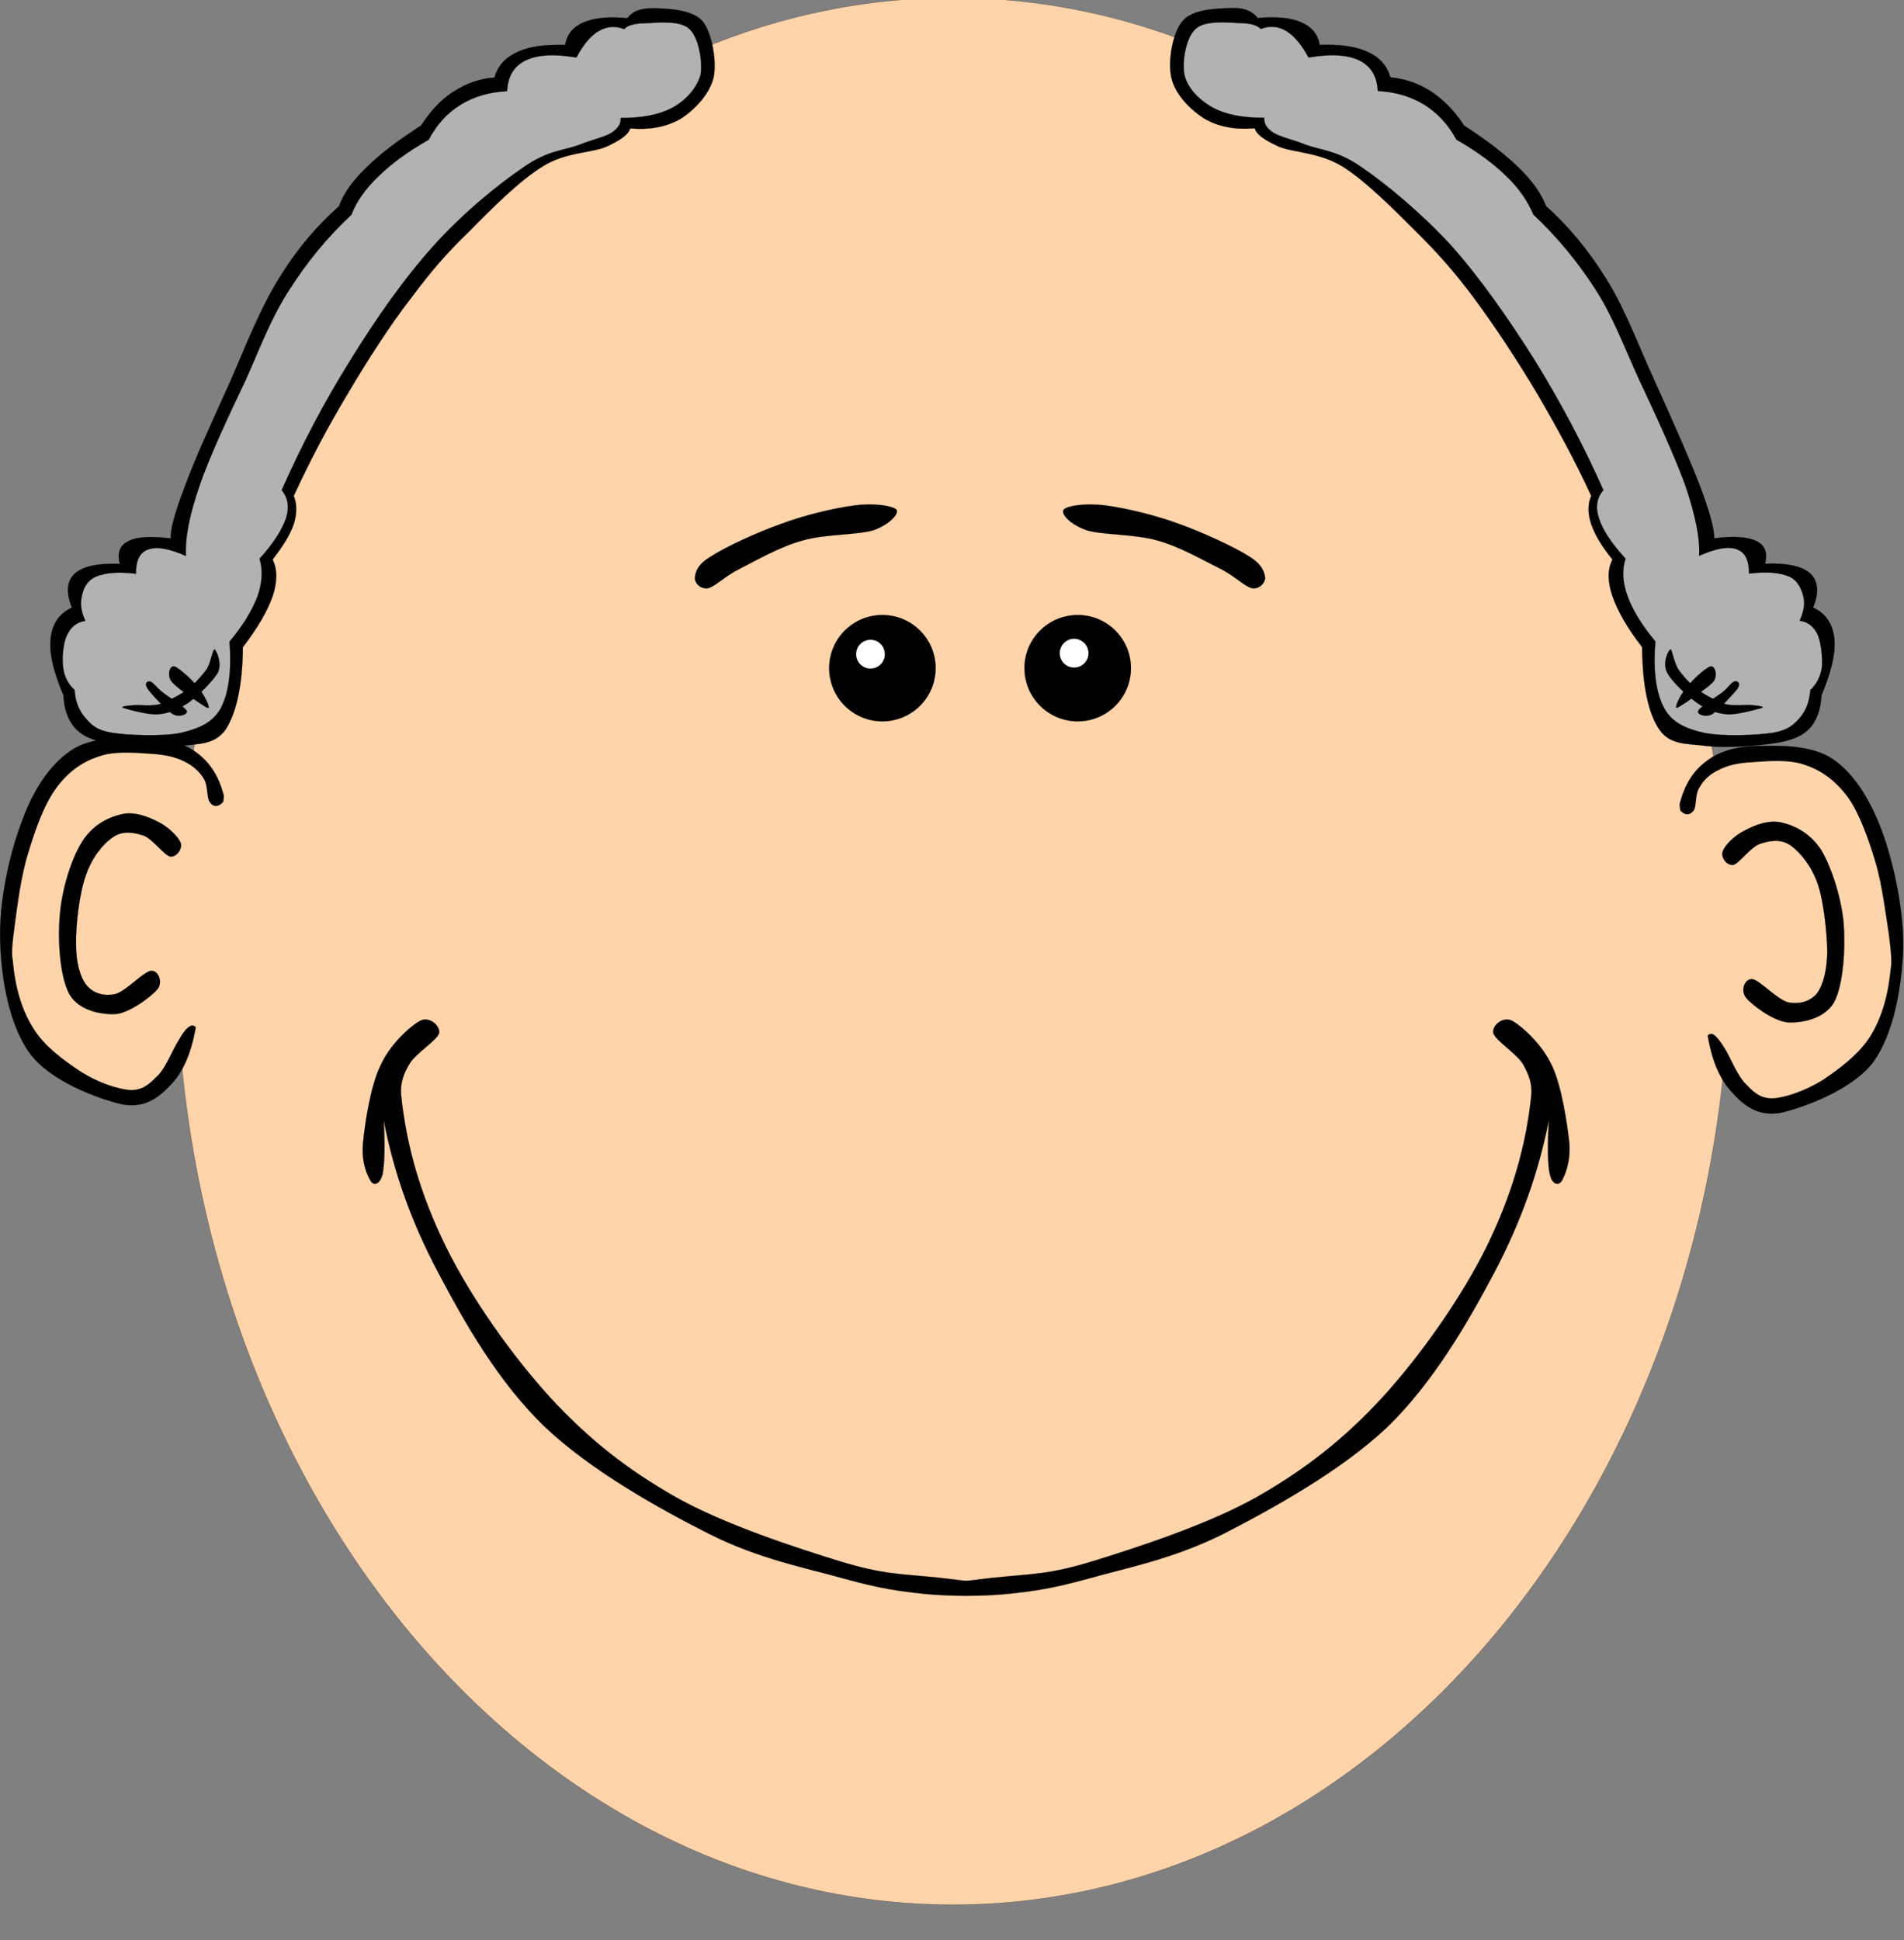 <svg width="477" height="486" xmlns="http://www.w3.org/2000/svg">

 <rect width="100%" height="100%" fill="#808080" stroke="none"/>

 <g id="imagebot_2">
  <path fill-rule="evenodd" stroke="black" stroke-width="0.036" stroke-miterlimit="10" fill="#ffd4aa" d="M 44.171 238.308 C 44.171 370.168 131.29 477.128 238.751 477.128 S 433.331 370.168 433.331 238.308 C 433.331 106.398 346.211 -0.552 238.751 -0.552 C 131.291 -0.556 44.171 106.398 44.171 238.308 L 44.172 238.308 L 44.171 238.308 z" id="imagebot_35"/>
  <path stroke="black" stroke-width="0.036" stroke-miterlimit="10" fill-rule="evenodd" d="M 56.097 199.418 C 54.873 194.558 52.677 191.108 49.365 188.618 C 46.053 186.138 41.589 184.808 36.369 184.768 C 31.005 184.658 22.761 184.478 17.613 188.118 C 12.357 191.718 8.217 198.048 5.337 206.148 C 2.313 214.148 -0.279 225.948 0.045 235.748 C 0.333 245.498 2.349 256.878 7.497 263.898 C 12.573 270.808 24.489 275.238 30.609 276.638 C 36.549 277.758 40.149 274.658 43.353 271.098 C 46.521 267.498 48.429 262.198 49.365 255.218 L 56.097 199.418 z" id="imagebot_34"/>
  <path fill-rule="evenodd" fill="#ffd4aa" d="M 50.085 259.328 C 49.509 257.488 48.789 256.728 47.925 256.908 C 47.061 257.168 46.017 258.318 44.793 260.508 C 43.353 262.638 41.805 266.918 39.753 269.188 C 37.629 271.278 36.045 273.078 32.769 273.038 C 29.385 272.858 24.381 271.058 20.277 268.468 C 16.137 265.738 11.061 262.098 8.253 257.418 C 5.301 252.668 3.753 247.018 3.177 240.318 C 2.853 239.098 3.069 236.288 3.681 231.898 C 4.293 227.358 5.229 219.578 7.029 213.858 C 8.793 207.958 11.025 201.578 14.013 197.518 C 16.965 193.448 20.493 190.888 24.597 189.558 C 28.485 188.048 34.137 188.588 37.809 188.838 C 41.337 189.018 44.001 189.668 46.233 190.778 C 48.357 191.858 50.013 193.298 51.057 195.098 C 52.101 196.718 51.741 199.748 52.497 200.858 C 53.181 201.908 54.009 202.198 55.125 201.578 C 56.133 200.858 57.213 199.598 58.509 197.258 C 55.701 217.928 52.893 238.628 50.085 259.328 z" id="imagebot_33"/>
  <path stroke="black" stroke-width="0.036" stroke-miterlimit="10" fill-rule="evenodd" d="M 45.297 211.228 C 44.793 209.718 42.165 207.128 39.753 205.938 C 37.197 204.608 33.561 203.168 30.357 203.988 C 27.009 204.788 23.121 206.688 20.493 210.978 C 17.829 215.258 15.489 222.788 14.985 229.268 C 14.409 235.668 15.021 244.708 17.361 248.998 C 19.665 253.098 25.137 254.178 28.917 254.038 C 32.517 253.748 37.989 249.568 39.501 247.768 C 40.869 245.898 39.609 242.978 37.809 243.198 C 35.973 243.378 31.581 248.268 28.917 248.998 C 26.073 249.608 23.445 248.888 21.717 246.838 C 19.989 244.638 19.053 241.038 19.053 236.468 C 18.981 231.788 19.881 223.828 21.465 219.398 C 22.941 214.938 25.785 211.408 28.197 209.788 C 30.573 208.028 33.417 208.458 35.901 209.288 C 38.277 210.118 40.977 214.148 42.633 214.578 C 44.145 214.788 45.729 212.708 45.297 211.228 z" id="imagebot_32"/>
  <path stroke="black" stroke-width="0.036" stroke-miterlimit="10" fill-rule="evenodd" d="M 420.78 201.508 C 421.96 196.688 424.16 193.118 427.51 190.668 C 430.78 188.148 435.1 186.928 440.47 186.858 C 445.8 186.748 454 186.568 459.26 190.208 C 464.44 193.808 468.48 200.138 471.5 208.238 C 474.42 216.228 477.01 228.038 476.79 237.828 C 476.4 247.588 474.38 258.968 469.34 265.988 C 464.16 272.898 452.2 277.328 446.26 278.728 C 440.22 279.838 436.62 276.748 433.52 273.178 C 430.32 269.578 428.41 264.288 427.51 257.308 L 420.78 201.508 z" id="imagebot_31"/>
  <path fill-rule="evenodd" fill="#ffd4aa" d="M 426.79 261.408 C 427.33 259.578 428.05 258.818 428.95 258.998 C 429.7 259.248 430.75 260.408 432.08 262.598 C 433.48 264.728 435.03 269.008 437.12 271.278 C 439.17 273.368 440.72 275.168 444.1 275.128 C 447.38 274.948 452.42 273.148 456.6 270.558 C 460.63 267.858 465.74 264.118 468.62 259.468 C 471.54 254.678 473.05 249.138 473.7 242.408 C 473.98 241.178 473.77 238.378 473.19 233.978 C 472.47 229.448 471.54 221.668 469.84 215.948 C 468.04 210.038 465.81 203.668 462.86 199.598 C 459.8 195.538 456.27 192.978 452.28 191.648 C 448.21 190.138 442.63 190.678 439.03 190.928 C 435.39 191.108 432.73 191.758 430.6 192.868 C 428.34 193.948 426.79 195.388 425.82 197.188 C 424.66 198.808 425.06 201.838 424.38 202.948 C 423.62 203.998 422.68 204.278 421.71 203.668 C 420.67 202.948 419.55 201.688 418.36 199.348 C 421.17 220.008 423.98 240.708 426.79 261.408 z" id="imagebot_30"/>
  <path stroke="black" stroke-width="0.036" stroke-miterlimit="10" fill-rule="evenodd" d="M 431.58 213.318 C 432.01 211.808 434.6 209.208 437.12 208.028 C 439.57 206.688 443.24 205.248 446.48 206.078 C 449.76 206.868 453.64 208.778 456.34 213.068 C 458.86 217.348 461.31 224.868 461.89 231.348 C 462.36 237.758 461.78 246.798 459.48 251.078 C 457.03 255.188 451.66 256.268 447.96 256.118 C 444.25 255.828 438.78 251.658 437.37 249.858 C 435.97 247.988 437.12 245.068 439.03 245.288 C 440.76 245.468 445.22 250.358 447.96 251.078 C 450.66 251.618 453.43 250.938 455.16 248.888 C 456.81 246.658 457.64 243.158 457.78 238.548 C 457.71 233.868 456.92 225.918 455.41 221.488 C 453.86 216.918 451.02 213.568 448.68 211.838 C 446.19 210.038 443.35 210.578 440.97 211.368 C 438.49 212.198 435.82 216.228 434.24 216.668 C 432.62 216.878 431.04 214.788 431.58 213.318 z" id="imagebot_29"/>
  <path stroke="black" stroke-width="0.036" stroke-miterlimit="10" fill-rule="evenodd" d="M 157.18 4.552 C 152.36 4.084 148.83 4.48 146.2 5.596 C 143.61 6.712 142.03 8.548 141.6 11.248 C 136.48 11.14 132.52 11.608 129.57 13.048 C 126.62 14.38 124.68 16.504 123.88 19.42 C 120 19.708 116.76 20.932 113.62 22.948 C 110.53 24.892 107.86 27.772 105.49 31.444 C 99.657 35.188 95.049 38.68 91.665 42.064 C 88.209 45.448 86.013 48.544 84.933 51.64 C 79.281 56.68 74.205 62.584 69.705 70.036 C 65.133 77.38 61.497 86.812 57.681 95.56 C 53.721 104.268 48.789 114.998 46.341 121.768 C 43.821 128.318 42.633 132.638 42.777 134.868 C 37.773 134.258 34.281 134.438 32.157 135.558 C 30.033 136.568 29.277 138.508 30.033 141.248 C 24.417 141.028 20.745 141.888 18.729 143.688 C 16.749 145.528 16.461 148.268 18.009 152.188 C 14.769 153.738 13.041 156.288 12.681 159.998 C 12.285 163.708 13.401 168.278 15.885 174.148 C 16.065 177.818 17.073 180.558 19.053 182.648 C 20.889 184.518 23.301 185.528 27.549 186.208 C 31.797 186.858 39.645 187.468 44.577 186.928 C 49.473 186.278 53.757 186.748 56.601 182.648 C 59.229 178.428 60.777 171.738 60.849 162.128 C 64.557 157.268 67.041 153.018 68.301 149.378 C 69.525 145.708 69.525 142.688 68.301 140.168 C 70.893 136.818 72.657 134.008 73.593 131.308 C 74.421 128.648 74.421 126.228 73.593 124.218 C 77.697 115.358 82.053 107.048 87.057 98.728 C 92.025 90.304 97.713 81.448 103 74.644 C 108.08 67.84 111.9 63.412 117.51 58.012 C 122.98 52.432 130.15 45.232 135.94 41.704 C 141.6 38.104 148.15 38.356 151.86 36.772 C 155.46 35.116 157.51 33.676 157.87 32.164 C 162.91 32.596 167.12 31.768 170.65 29.68 C 174.14 27.412 177.78 23.524 178.78 19.42 C 179.61 15.28 178.39 8.152 175.94 5.236 C 173.31 2.32 167.08 2.14 163.92 2.068 C 160.75 1.996 158.55 2.68 157.18 4.552 z" id="imagebot_28"/>
  <path fill-rule="evenodd" stroke="black" stroke-width="0.036" stroke-miterlimit="10" fill="#b2b2b2" d="M 156.39 7.288 C 154.02 6.424 151.96 6.604 149.95 7.828 C 147.93 8.98 146.13 11.176 144.4 14.416 C 138.75 13.444 134.61 13.732 131.7 15.136 C 128.78 16.54 127.23 19.06 127.05 22.84 C 122.52 23.092 118.74 24.172 115.42 26.224 C 112.08 28.276 109.45 31.156 107.4 35.008 C 102.18 37.96 98.145 40.948 94.869 44.116 C 91.593 47.248 89.325 50.416 88.065 53.764 C 81.981 59.452 76.977 65.572 72.513 72.556 C 67.977 79.504 65.313 86.74 61.605 95.092 C 57.717 103.268 52.497 114.278 49.977 121.728 C 47.421 129.188 46.341 134.798 46.593 139.268 C 42.273 137.388 39.249 136.848 37.125 137.648 C 35.001 138.398 34.029 140.378 34.065 143.728 C 29.565 143.188 26.361 143.478 24.057 144.448 C 21.825 145.388 20.781 147.508 20.493 149.448 C 20.061 151.288 20.313 153.268 21.393 155.538 C 19.341 155.788 17.793 157.008 16.893 158.918 C 15.849 160.758 15.489 164.788 15.813 167.128 C 16.065 169.428 17.073 171.338 18.693 172.848 C 18.873 175.768 19.773 177.968 21.393 179.838 C 22.941 181.598 24.093 182.898 28.161 183.578 C 32.193 184.188 40.653 184.518 45.333 183.578 C 49.833 182.468 53.217 181.128 55.341 177.348 C 57.321 173.498 58.041 167.958 57.501 160.718 C 60.957 156.618 63.153 152.908 64.485 149.448 C 65.709 145.888 65.889 142.868 65.025 139.948 C 68.553 136.058 70.569 132.818 71.613 129.938 C 72.549 127.058 72.153 124.718 70.569 122.778 C 75.681 111.258 81.261 100.638 87.705 90.34 C 94.113 79.9 101.42 69.496 108.8 61.36 C 116.18 53.188 124.93 46.096 131.16 41.884 C 137.1 37.708 141.24 37.672 144.94 36.34 C 148.58 34.864 151.32 34.396 153.15 33.28 C 154.95 32.056 155.6 30.94 155.49 29.536 C 160.86 29.572 165.21 28.744 168.56 26.908 C 171.94 25.072 174.68 21.868 175.51 18.664 C 176.05 15.352 175 9.268 172.66 7.216 C 170.32 5.056 164.67 5.704 161.94 5.812 C 159.27 5.848 157.29 6.244 156.39 7.288 z" id="imagebot_27"/>
  <path stroke="black" stroke-width="0.036" stroke-miterlimit="10" fill-rule="evenodd" d="M 33.885 176.628 C 35.361 176.558 37.521 176.918 39.789 176.448 C 41.949 175.658 44.649 174.368 46.773 172.848 C 48.861 171.268 50.481 169.358 51.777 167.668 C 52.857 165.828 53.289 162.588 53.757 162.668 C 54.117 162.808 55.701 166.008 54.621 168.388 C 53.397 170.618 49.653 174.258 47.133 176.088 C 44.541 177.788 42.309 178.688 39.609 178.938 C 36.837 179.118 31.797 177.608 30.861 177.318 C 29.961 176.918 32.265 176.738 33.885 176.628 z" id="imagebot_26"/>
  <path stroke="black" stroke-width="0.036" stroke-miterlimit="10" fill-rule="evenodd" d="M 36.945 172.488 C 37.881 173.828 41.697 177.968 43.389 178.938 C 44.973 179.798 47.205 178.898 46.773 178.038 C 46.197 176.988 42.273 174.648 40.689 173.388 C 39.105 172.098 38.277 170.838 37.665 170.728 C 36.873 170.548 36.081 171.088 36.945 172.488 z" id="imagebot_25"/>
  <path stroke="black" stroke-width="0.036" stroke-miterlimit="10" fill-rule="evenodd" d="M 42.849 170.548 C 43.785 171.918 47.745 174.618 49.437 175.728 C 51.021 176.778 52.209 177.708 52.317 177.138 C 52.245 176.418 51.021 173.828 49.617 172.128 C 48.105 170.258 44.793 167.238 43.713 166.948 C 42.489 166.628 41.877 169.068 42.849 170.548 z" id="imagebot_24"/>
  <path stroke="black" stroke-width="0.036" stroke-miterlimit="10" fill-rule="evenodd" d="M 315.08 4.516 C 319.8 4.084 323.4 4.444 326.02 5.596 C 328.58 6.712 330.16 8.548 330.63 11.248 C 335.78 11.068 339.67 11.608 342.69 13.012 C 345.64 14.344 347.48 16.468 348.34 19.384 C 352.16 19.744 355.44 20.932 358.6 22.948 C 361.63 25 364.4 27.736 366.78 31.444 C 372.61 35.188 377.07 38.68 380.56 42.064 C 383.98 45.448 386.18 48.58 387.3 51.604 C 392.88 56.608 397.95 62.62 402.52 70.036 C 407.13 77.416 410.55 86.74 414.58 95.524 C 418.51 104.238 423.3 114.968 425.89 121.728 C 428.34 128.288 429.53 132.608 429.45 134.838 C 434.42 134.188 437.91 134.478 440.07 135.558 C 442.16 136.598 442.92 138.438 442.2 141.208 C 447.74 140.988 451.52 141.818 453.54 143.688 C 455.48 145.488 455.81 148.368 454.22 152.188 C 457.42 153.668 459.15 156.258 459.55 159.968 C 459.91 163.638 458.79 168.318 456.34 174.148 C 456.13 177.788 455.12 180.668 453.18 182.648 C 451.23 184.548 448.86 185.448 444.68 186.168 C 440.29 186.818 432.58 187.428 427.69 186.888 C 422.69 186.208 418.44 186.788 415.63 182.648 C 412.86 178.468 411.49 171.668 411.38 162.088 C 407.6 157.228 405.23 152.978 403.96 149.348 C 402.7 145.668 402.7 142.608 403.96 140.168 C 401.27 136.818 399.54 134.008 398.64 131.308 C 397.74 128.648 397.74 126.228 398.64 124.218 C 394.57 115.358 390.03 107.048 385.17 98.728 C 380.13 90.232 374.37 81.556 369.26 74.644 C 364.11 67.768 360.19 63.412 354.72 57.976 C 349.1 52.36 342.04 45.268 336.32 41.704 C 330.49 38.14 324.01 38.248 320.37 36.736 C 316.74 35.08 314.68 33.64 314.36 32.128 C 309.32 32.56 305.07 31.732 301.62 29.644 C 298.05 27.376 294.31 23.488 293.44 19.384 C 292.54 15.244 293.77 8.08 296.29 5.236 C 298.77 2.248 305.11 2.104 308.35 2.032 C 311.48 1.852 313.68 2.68 315.08 4.516 z" id="imagebot_23"/>
  <path fill-rule="evenodd" stroke="black" stroke-width="0.036" stroke-miterlimit="10" fill="#b2b2b2" d="M 315.87 7.252 C 318.14 6.388 320.23 6.568 322.28 7.792 C 324.26 9.016 326.06 11.176 327.82 14.416 C 333.44 13.444 337.58 13.732 340.53 15.136 C 343.41 16.576 344.96 18.988 345.18 22.804 C 349.68 23.02 353.46 24.208 356.81 26.224 C 360.12 28.312 362.71 31.048 364.87 34.972 C 369.94 37.888 374.16 40.984 377.36 44.116 C 380.64 47.248 382.72 50.416 384.16 53.764 C 390.18 59.416 395.22 65.536 399.72 72.52 C 404.15 79.36 406.81 86.776 410.62 95.056 C 414.48 103.228 419.55 114.248 422.25 121.698 C 424.74 129.148 425.92 134.768 425.67 139.228 C 429.96 137.358 432.98 136.818 435.14 137.608 C 437.19 138.368 438.2 140.348 438.16 143.688 C 442.63 143.148 445.83 143.438 448.17 144.408 C 450.33 145.348 451.31 147.468 451.77 149.418 C 452.28 151.248 451.84 153.228 450.87 155.498 C 452.93 155.748 454.37 156.978 455.34 158.888 C 456.17 160.758 456.67 164.748 456.42 167.128 C 456.13 169.428 455.12 171.338 453.54 172.848 C 453.29 175.768 452.49 177.968 450.87 179.838 C 449.29 181.598 447.99 182.898 444.07 183.578 C 439.93 184.188 431.47 184.518 426.9 183.578 C 422.29 182.498 418.91 181.058 416.89 177.318 C 414.84 173.468 414.12 167.918 414.73 160.688 C 411.31 156.578 409.04 152.868 407.78 149.418 C 406.49 145.958 406.31 142.758 407.24 139.948 C 403.71 136.058 401.55 132.818 400.62 129.938 C 399.65 127.058 400.01 124.718 401.7 122.778 C 396.59 111.288 390.86 100.568 384.53 90.304 C 378.01 79.936 370.7 69.46 363.43 61.36 C 355.94 53.224 347.19 46.024 341.07 41.848 C 335.06 37.672 330.89 37.636 327.29 36.304 C 323.54 34.828 320.81 34.324 319.08 33.28 C 317.24 32.092 316.59 30.832 316.74 29.5 C 311.3 29.536 307.05 28.708 303.71 26.872 C 300.29 24.964 297.41 21.904 296.72 18.664 C 296.08 15.352 297.16 9.268 299.57 7.216 C 301.84 5.092 307.45 5.632 310.3 5.776 C 313.06 5.812 314.79 6.208 315.87 7.252 z" id="imagebot_22"/>
  <path stroke="black" stroke-width="0.036" stroke-miterlimit="10" fill-rule="evenodd" d="M 438.35 176.598 C 436.8 176.528 434.6 176.888 432.44 176.418 C 430.21 175.698 427.51 174.328 425.46 172.848 C 423.3 171.268 421.68 169.358 420.45 167.668 C 419.34 165.828 418.87 162.588 418.51 162.668 C 417.97 162.808 416.42 166.008 417.61 168.388 C 418.69 170.658 422.54 174.188 425.13 176.058 C 427.62 177.818 429.89 178.648 432.62 178.938 C 435.25 179.118 440.4 177.608 441.41 177.318 C 442.27 176.958 439.82 176.668 438.35 176.598 z" id="imagebot_21"/>
  <path stroke="black" stroke-width="0.036" stroke-miterlimit="10" fill-rule="evenodd" d="M 435.32 172.488 C 434.28 173.828 430.46 177.968 428.88 178.938 C 427.22 179.798 424.92 178.898 425.46 178.038 C 425.96 176.988 429.89 174.648 431.54 173.388 C 433.09 172.128 433.88 170.768 434.6 170.688 C 435.25 170.478 436.19 171.128 435.32 172.488 z" id="imagebot_20"/>
  <path stroke="black" stroke-width="0.036" stroke-miterlimit="10" fill-rule="evenodd" d="M 429.42 170.508 C 428.44 171.948 424.34 174.468 422.79 175.698 C 421.1 176.738 419.95 177.678 419.91 177.138 C 419.88 176.418 421.1 173.828 422.61 172.128 C 424.02 170.258 427.33 167.238 428.52 166.948 C 429.6 166.658 430.35 168.968 429.42 170.508 z" id="imagebot_19"/>
  <path stroke="black" stroke-width="0.036" stroke-miterlimit="10" fill-rule="evenodd" d="M 207.73 167.378 C 207.73 174.728 213.7 180.698 221.05 180.698 C 228.43 180.698 234.4 174.728 234.4 167.378 C 234.4 159.998 228.43 154.058 221.05 154.058 C 213.7 154.058 207.73 159.998 207.73 167.378 z" id="imagebot_18"/>
  <path fill-rule="evenodd" stroke="black" stroke-width="0.036" stroke-miterlimit="10" fill="white" d="M 214.46 163.888 C 214.46 165.868 216.08 167.488 218.1 167.488 C 220.08 167.488 221.7 165.868 221.7 163.888 C 221.7 161.868 220.08 160.248 218.1 160.248 C 216.08 160.248 214.46 161.868 214.46 163.888 z" id="imagebot_17"/>
  <path stroke="black" stroke-width="0.036" stroke-miterlimit="10" fill-rule="evenodd" d="M 178.24 139.298 C 181.81 136.998 189.58 133.398 195.6 131.268 C 201.57 129.008 208.99 127.278 213.96 126.628 C 218.82 125.948 223.6 126.668 224.58 127.668 C 225.3 128.718 222.74 131.448 218.85 132.818 C 214.82 134.048 206.61 133.758 201.03 135.408 C 195.38 136.928 189.4 140.418 185.48 142.398 C 181.56 144.338 179.25 146.858 177.45 147.328 C 175.44 147.688 174 145.998 174.1 144.738 C 174.21 143.408 174.57 141.458 178.24 139.298 z" id="imagebot_16"/>
  <path stroke="black" stroke-width="0.036" stroke-miterlimit="10" fill-rule="evenodd" d="M 283.33 167.378 C 283.33 174.728 277.35 180.698 270.01 180.698 C 262.63 180.698 256.65 174.728 256.65 167.378 C 256.65 159.998 262.63 154.058 270.01 154.058 C 277.35 154.058 283.33 159.998 283.33 167.378 z" id="imagebot_15"/>
  <path fill-rule="evenodd" stroke="black" stroke-width="0.036" stroke-miterlimit="10" fill="white" d="M 272.71 163.638 C 272.71 165.618 271.09 167.238 269.07 167.238 C 267.09 167.238 265.47 165.618 265.47 163.638 C 265.47 161.618 267.09 159.998 269.07 159.998 C 271.09 159.998 272.71 161.618 272.71 163.638 z" id="imagebot_14"/>
  <path stroke="black" stroke-width="0.036" stroke-miterlimit="10" fill-rule="evenodd" d="M 312.81 139.298 C 309.18 136.998 301.4 133.398 295.46 131.268 C 289.38 129.008 281.96 127.278 277.1 126.628 C 272.13 125.948 267.34 126.668 266.48 127.668 C 265.65 128.718 268.21 131.448 272.2 132.818 C 276.13 134.048 284.34 133.758 290.02 135.408 C 295.57 136.928 301.54 140.418 305.58 142.398 C 309.43 144.338 311.73 146.858 313.6 147.328 C 315.51 147.688 316.95 145.998 316.95 144.738 C 316.74 143.408 316.38 141.458 312.81 139.298 z" id="imagebot_13"/>
  <path stroke="black" stroke-width="0.036" stroke-miterlimit="10" fill-rule="evenodd" d="M 234.98 395.188 C 225.33 394.178 221.48 394.468 210.46 391.118 C 199.41 387.698 181.59 381.938 169.35 375.058 C 157.15 368.118 147.5 360.558 137.78 350.008 C 128.1 339.388 117.91 324.918 111.64 312.168 C 105.38 299.388 101.74 286.898 100.48 274.048 C 100.3 271.418 101.02 269.008 102.64 266.418 C 104.23 263.788 109.56 260.548 110.02 258.778 C 110.35 257.018 107.54 254.358 105.09 255.798 C 102.57 257.238 97.641 261.698 95.301 266.958 C 92.817 272.028 91.413 281.388 90.945 286.288 C 90.477 291.108 91.989 294.418 92.853 295.828 C 93.681 297.158 95.193 296.658 95.841 294.168 C 96.345 291.618 96.489 287.078 96.129 280.558 C 98.541 293.238 102.9 305.798 109.74 318.688 C 116.5 331.538 124.89 346.228 136.41 357.348 C 147.97 368.328 164.96 377.838 177.81 384.318 C 190.45 390.648 202.4 392.878 211.58 395.478 C 220.58 397.958 224.83 398.538 231.7 399.288 C 238.54 399.898 245.49 399.898 252.4 399.288 C 259.28 398.538 263.46 397.958 272.56 395.478 C 281.64 392.878 293.59 390.648 306.33 384.318 C 318.97 377.838 336.14 368.328 347.7 357.348 C 359.07 346.228 367.6 331.538 374.41 318.688 C 381.18 305.798 385.57 293.238 388.02 280.558 C 387.66 287.078 387.69 291.618 388.27 294.168 C 388.81 296.658 390.36 297.158 391.26 295.828 C 392.05 294.418 393.52 291.108 393.16 286.288 C 392.62 281.388 391.22 272.028 388.81 266.958 C 386.4 261.698 381.46 257.238 379.02 255.798 C 376.46 254.358 373.72 257.018 374.12 258.778 C 374.55 260.548 379.74 263.788 381.46 266.418 C 382.98 269.008 383.84 271.418 383.66 274.048 C 382.4 286.898 378.73 299.388 372.5 312.168 C 366.2 324.918 356.05 339.388 346.36 350.008 C 336.64 360.558 326.96 368.118 314.76 375.058 C 302.52 381.938 284.7 387.698 273.65 391.118 C 262.63 394.468 258.81 394.178 249.13 395.188 C 239.48 396.228 244.66 396.228 234.98 395.188 z" id="imagebot_6"/>
  <title>imagebot_2</title>
 </g>
</svg>